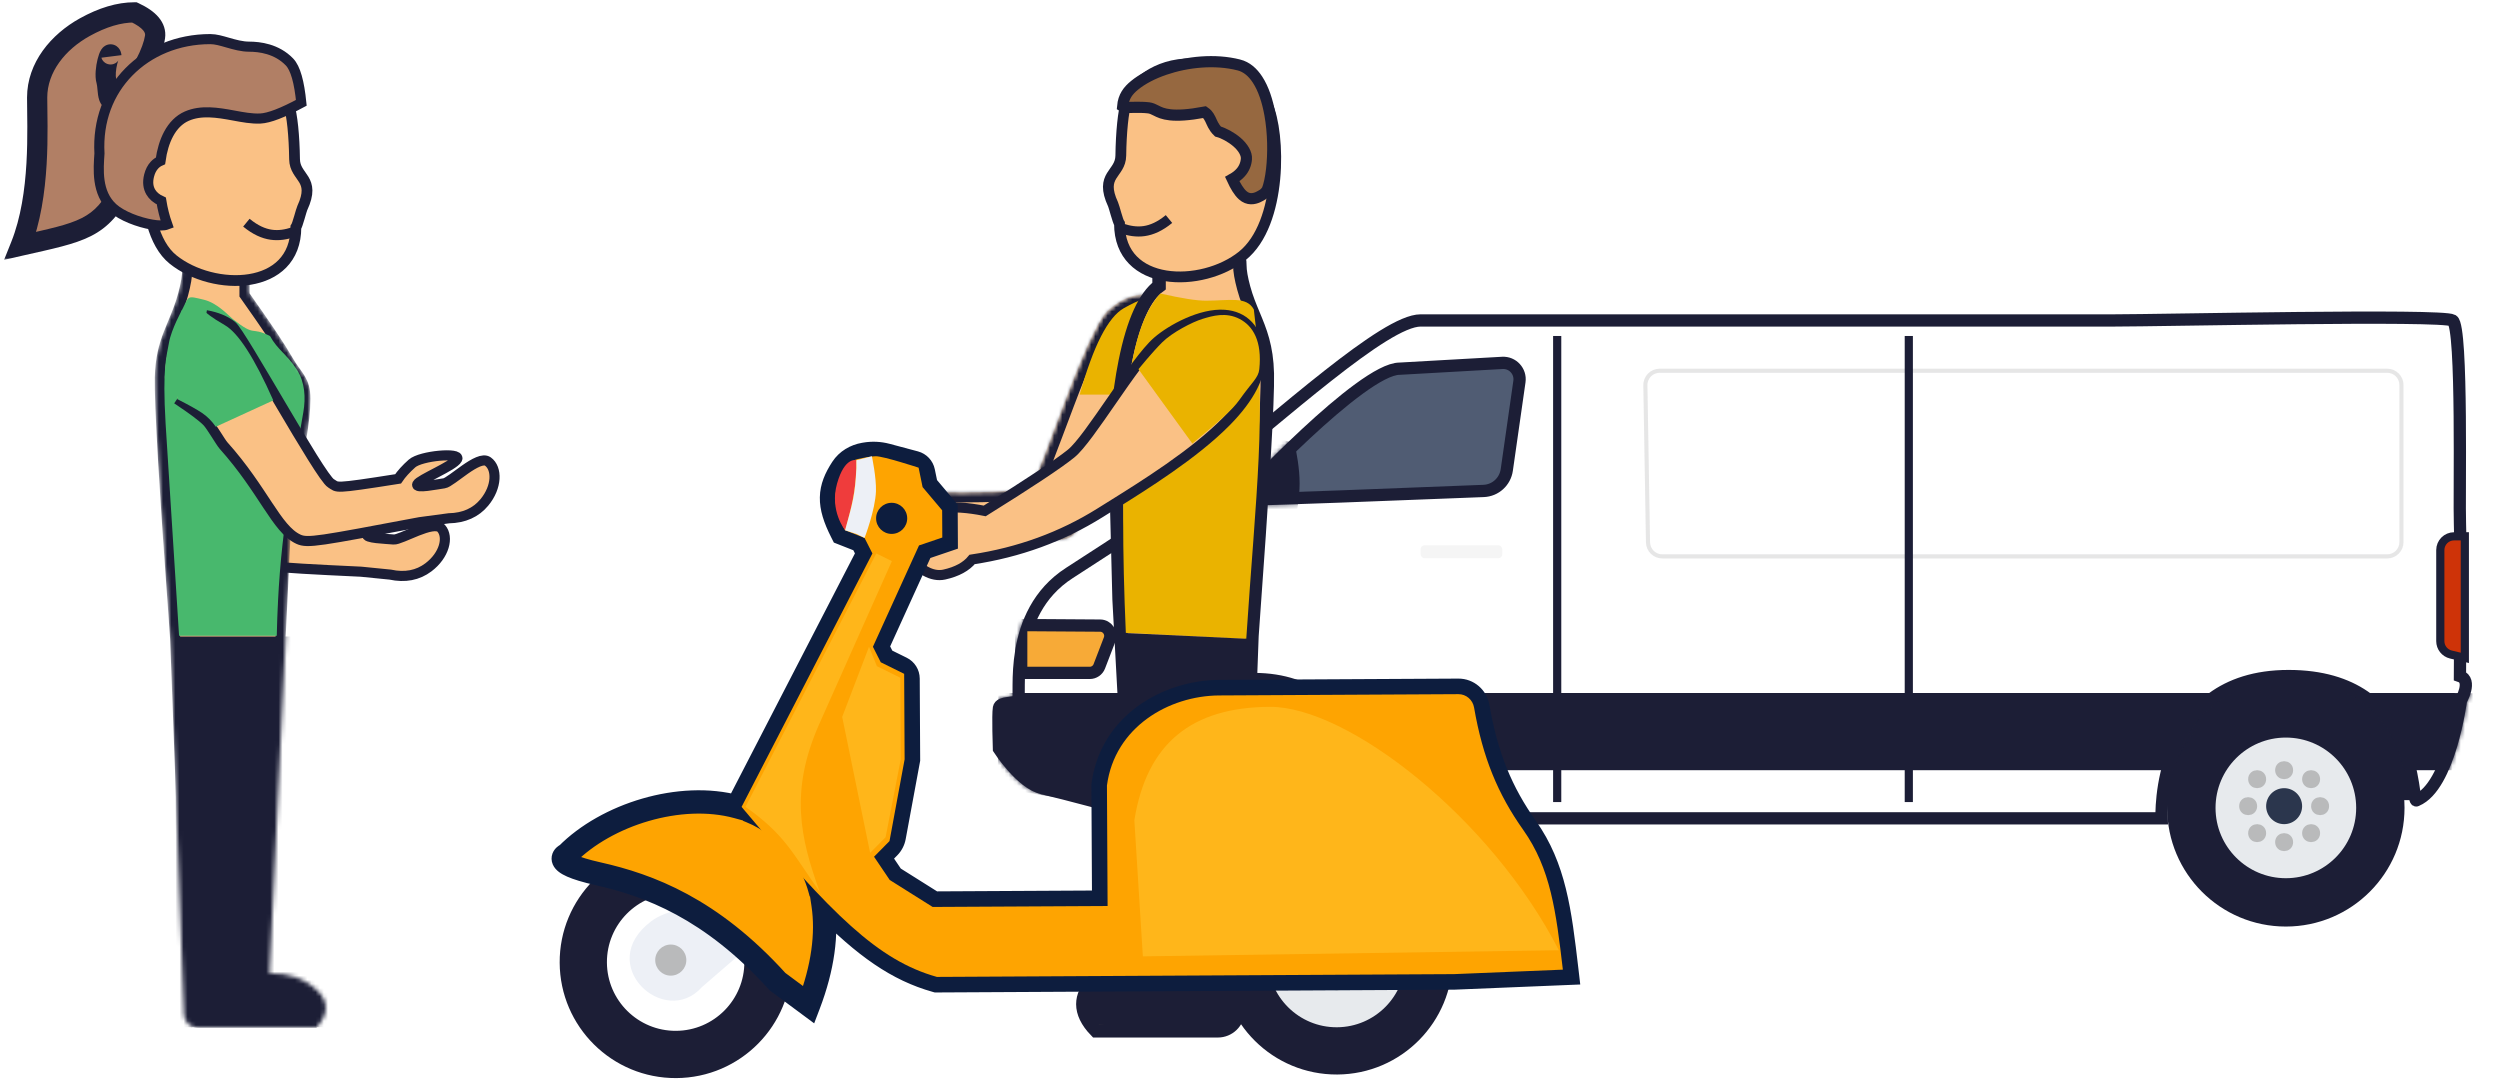 <svg width="606" height="262" viewBox="0 0 606 262" fill="none" xmlns="http://www.w3.org/2000/svg">
<path fill-rule="evenodd" clip-rule="evenodd" d="M272.414 153.987L592.782 155.333L586.116 193.945L272.414 195.43V153.987Z" fill="#1C1E36"/>
<g filter="url(#filter0_d_7851_53439)">
<circle cx="303.358" cy="195.832" r="28.764" fill="#1C1E36"/>
<circle cx="303.358" cy="195.832" r="17.045" fill="#E7EAED"/>
<circle cx="302.938" cy="195.412" r="4.361" fill="#0F1C35" fill-opacity="0.868"/>
<g opacity="0.58">
<circle cx="302.938" cy="186.691" r="1.09" fill="#D8D8D8" stroke="#979797" stroke-width="2.18"/>
<circle cx="311.66" cy="195.412" r="1.09" fill="#D8D8D8" stroke="#979797" stroke-width="2.18"/>
<circle cx="309.479" cy="201.953" r="1.09" fill="#D8D8D8" stroke="#979797" stroke-width="2.18"/>
<circle cx="302.938" cy="204.133" r="1.09" fill="#D8D8D8" stroke="#979797" stroke-width="2.18"/>
<circle cx="296.397" cy="201.953" r="1.09" fill="#D8D8D8" stroke="#979797" stroke-width="2.18"/>
<circle cx="296.397" cy="188.871" r="1.09" fill="#D8D8D8" stroke="#979797" stroke-width="2.18"/>
<circle cx="294.217" cy="195.412" r="1.09" fill="#D8D8D8" stroke="#979797" stroke-width="2.18"/>
<circle cx="309.479" cy="188.871" r="1.09" fill="#D8D8D8" stroke="#979797" stroke-width="2.18"/>
</g>
<path fill-rule="evenodd" clip-rule="evenodd" d="M246.753 169.802C247.665 168.908 243.875 148.75 259.235 138.881C274.595 129.012 278.401 126.42 290.055 117.12C311.305 100.161 335.741 77.676 344.364 77.676C344.364 77.676 379.716 77.676 391.981 77.676C404.246 77.676 404.667 77.676 435.818 77.676C447.686 77.676 500.885 77.676 512.458 77.676C524.03 77.676 592.011 76.155 594.503 77.676C596.994 79.198 596.054 121.553 596.292 126.868C596.529 132.183 596.292 163.877 596.292 163.877C599.369 164.926 596.529 169.802 596.529 169.802C596.529 169.802 593.8 190.628 585.789 193.973C584.39 195.514 587.133 163.877 554.75 163.877C522.367 163.877 523.97 198.37 523.97 198.37H334.508C334.508 198.37 332.741 164.595 303.977 164.595C275.213 164.595 272.779 196.287 272.779 196.287C272.779 196.287 257.754 192.222 252.645 191.051C247.535 189.881 242.144 181.537 242.144 181.537C242.144 181.537 241.856 173.205 242.144 171.61C242.433 170.014 245.841 170.695 246.753 169.802Z" fill="white" stroke="#1C1E36" stroke-width="2.973"/>
<mask id="mask0_7851_53439" style="mask-type:luminance" maskUnits="userSpaceOnUse" x="240" y="75" width="360" height="125">
<path fill-rule="evenodd" clip-rule="evenodd" d="M246.753 169.802C247.665 168.908 243.875 148.75 259.235 138.881C274.595 129.012 278.401 126.42 290.055 117.12C311.305 100.161 335.741 77.676 344.364 77.676C344.364 77.676 379.716 77.676 391.981 77.676C404.246 77.676 404.667 77.676 435.818 77.676C447.686 77.676 500.885 77.676 512.458 77.676C524.03 77.676 592.011 76.155 594.503 77.676C596.994 79.198 596.054 121.553 596.292 126.868C596.529 132.183 596.292 163.877 596.292 163.877C599.369 164.926 596.529 169.802 596.529 169.802C596.529 169.802 593.8 190.628 585.789 193.973C584.39 195.514 587.133 163.877 554.75 163.877C522.367 163.877 523.97 198.37 523.97 198.37H334.508C334.508 198.37 332.741 164.595 303.977 164.595C275.213 164.595 272.779 196.287 272.779 196.287C272.779 196.287 257.754 192.222 252.645 191.051C247.535 189.881 242.144 181.537 242.144 181.537C242.144 181.537 241.856 173.205 242.144 171.61C242.433 170.014 245.841 170.695 246.753 169.802Z" fill="white" stroke="white" stroke-width="2.973"/>
</mask>
<g mask="url(#mask0_7851_53439)">
<path fill-rule="evenodd" clip-rule="evenodd" d="M242 167.986L544.951 167.986L594.503 167.986C615.199 167.881 633.049 173.218 660.506 171.429L657.513 186.691H336.523L272.414 195.832L241.692 191.051L241.89 185.303L242 167.986Z" fill="#1C1E36"/>
<path d="M247.542 163.109V151.514L266.677 151.647C268.408 151.659 269.593 153.397 268.972 155.013L266.471 161.52C266.104 162.477 265.184 163.109 264.159 163.109H247.542Z" fill="#F7AA37" stroke="#1C1E36" stroke-width="2.973"/>
</g>
<g opacity="0.464">
<path d="M398.839 93.393C398.807 91.455 400.369 89.866 402.307 89.866H578.646C580.562 89.866 582.115 91.419 582.115 93.335V131.404C582.115 133.319 580.562 134.872 578.646 134.872H402.944C401.051 134.872 399.507 133.354 399.476 131.462L398.839 93.393Z" stroke="#E9E9EA" stroke-width="0.991"/>
<path d="M398.839 93.393C398.807 91.455 400.369 89.866 402.307 89.866H578.646C580.562 89.866 582.115 91.419 582.115 93.335V131.404C582.115 133.319 580.562 134.872 578.646 134.872H402.944C401.051 134.872 399.507 133.354 399.476 131.462L398.839 93.393Z" stroke="#5C5C5C" stroke-opacity="0.228" stroke-width="0.991"/>
</g>
<rect x="376.473" y="81.442" width="1.982" height="112.979" fill="#1C1E36"/>
<path fill-rule="evenodd" clip-rule="evenodd" d="M461.703 81.442H463.685V194.421H461.703V81.442Z" fill="#1C1E36"/>
<path fill-rule="evenodd" clip-rule="evenodd" d="M299.388 109.638C299.689 106.842 300.51 107.18 300.921 107.272C302.169 107.55 304.51 108.411 305.629 108.834C306.022 108.983 306.307 109.322 306.38 109.735C306.615 111.059 307.101 114.168 307.101 117.177C307.101 120.077 306.649 122.975 306.407 124.322C306.321 124.799 305.954 125.168 305.484 125.284C304.334 125.567 302.176 126.143 300.921 126.763C300.585 126.93 299.663 128.006 299.388 124.213C299.113 120.419 299.088 112.434 299.388 109.638Z" fill="#1C1E36"/>
<rect x="344.364" y="132.184" width="19.785" height="3.124" rx="0.928" fill="black" fill-opacity="0.04"/>
<circle cx="554.092" cy="195.832" r="28.764" fill="#1C1E36"/>
<circle cx="554.092" cy="195.832" r="17.045" fill="#E7EAED"/>
<circle cx="553.672" cy="195.412" r="4.361" fill="#0F1C35" fill-opacity="0.868"/>
<g opacity="0.58">
<circle cx="553.672" cy="186.691" r="1.09" fill="#D8D8D8" stroke="#979797" stroke-width="2.18"/>
<circle cx="562.393" cy="195.412" r="1.09" fill="#D8D8D8" stroke="#979797" stroke-width="2.18"/>
<circle cx="560.213" cy="201.953" r="1.09" fill="#D8D8D8" stroke="#979797" stroke-width="2.18"/>
<circle cx="553.672" cy="204.133" r="1.09" fill="#D8D8D8" stroke="#979797" stroke-width="2.18"/>
<circle cx="547.131" cy="201.953" r="1.09" fill="#D8D8D8" stroke="#979797" stroke-width="2.18"/>
<circle cx="547.131" cy="188.871" r="1.09" fill="#D8D8D8" stroke="#979797" stroke-width="2.18"/>
<circle cx="544.951" cy="195.412" r="1.09" fill="#D8D8D8" stroke="#979797" stroke-width="2.18"/>
<circle cx="560.213" cy="188.871" r="1.09" fill="#D8D8D8" stroke="#979797" stroke-width="2.18"/>
</g>
<path fill-rule="evenodd" clip-rule="evenodd" d="M300.758 121.084C300.758 120.782 330.14 89.371 339.263 89.371L364.162 87.964C366.661 87.822 368.664 90.004 368.31 92.483L365.246 113.909C364.84 116.748 362.496 118.892 359.63 119.006C344.678 119.603 300.758 121.334 300.758 121.084Z" fill="#505C73" stroke="#1C1E36" stroke-width="2.973"/>
<mask id="mask1_7851_53439" style="mask-type:luminance" maskUnits="userSpaceOnUse" x="299" y="86" width="71" height="37">
<path fill-rule="evenodd" clip-rule="evenodd" d="M300.758 121.084C300.758 120.782 330.14 89.371 339.263 89.371L364.162 87.964C366.661 87.822 368.664 90.004 368.31 92.483L365.246 113.909C364.84 116.748 362.496 118.892 359.63 119.006C344.678 119.603 300.758 121.334 300.758 121.084Z" fill="white" stroke="white" stroke-width="2.973"/>
</mask>
<g mask="url(#mask1_7851_53439)">
<path fill-rule="evenodd" clip-rule="evenodd" d="M303.46 108.141C303.911 104.786 305.143 105.192 305.76 105.302C307.745 105.656 311.573 106.796 313.105 107.263C313.516 107.388 313.828 107.718 313.922 108.137C314.261 109.65 315.029 113.482 315.029 117.188C315.029 120.797 314.301 124.402 313.949 125.933C313.842 126.402 313.463 126.751 312.99 126.841C311.411 127.144 307.793 127.887 305.76 128.692C305.255 128.891 303.873 130.183 303.46 125.631C303.048 121.079 303.009 111.497 303.46 108.141Z" fill="#1C1E36"/>
</g>
<path d="M597.476 130.003V159.469L594.089 158.656C592.588 158.295 591.53 156.953 591.53 155.409V133.342C591.53 131.498 593.024 130.003 594.868 130.003H597.476Z" fill="#CE3308" stroke="#1C1E36" stroke-width="1.982"/>
</g>
<path fill-rule="evenodd" clip-rule="evenodd" d="M41.511 95.896C44.643 99.242 46.607 101.599 47.401 102.972C48.096 104.173 49.404 108.532 49.88 109.406C56.851 122.222 57.716 132.114 62.335 135.721C64.278 137.238 62.63 137.418 87.522 138.579L94.578 139.284C98.182 140.057 101.273 139.468 103.856 137.515C107.731 134.585 108.815 130.209 106.958 128.074C105.104 125.938 97.133 130.944 95.427 130.774C93.721 130.603 88.234 130.476 89.03 129.492C89.824 128.509 98.684 127.181 99.872 125.77C101.063 124.363 91.487 122.934 88.947 124.304C87.254 125.218 85.873 126.167 84.806 127.152C68.463 125.909 74.617 125.75 73.141 124.355C70.928 122.261 60.397 83.997 58.532 81.64C57.285 80.07 55.455 78.759 53.043 77.711" fill="#FAC185"/>
<path d="M41.511 95.896C44.643 99.242 46.607 101.599 47.401 102.972C48.096 104.173 49.404 108.532 49.88 109.406C56.851 122.222 57.716 132.114 62.335 135.721C64.278 137.238 62.63 137.418 87.522 138.579L94.578 139.284C98.182 140.057 101.273 139.468 103.856 137.515C107.731 134.585 108.815 130.209 106.958 128.074C105.104 125.938 97.133 130.944 95.427 130.774C93.721 130.603 88.234 130.476 89.03 129.492C89.824 128.509 98.684 127.181 99.872 125.77C101.063 124.363 91.487 122.934 88.947 124.304C87.254 125.218 85.873 126.167 84.806 127.152C68.463 125.909 74.617 125.75 73.141 124.355C70.928 122.261 60.397 83.997 58.532 81.64C57.285 80.07 55.455 78.759 53.043 77.711" stroke="#1C1E36" stroke-width="2.45"/>
<path fill-rule="evenodd" clip-rule="evenodd" d="M53.073 76.973C53.282 77.183 54.136 78.512 56.898 81.089C59.661 83.665 62.077 90.489 64.148 101.563L49.122 104.577C48.489 102.989 47.66 101.643 46.636 100.538C45.611 99.434 43.924 97.887 41.576 95.903L47.502 75.242L53.073 76.973Z" fill="#48B86D"/>
<mask id="mask2_7851_53439" style="mask-type:alpha" maskUnits="userSpaceOnUse" x="37" y="59" width="42" height="191">
<path d="M43.186 62.167C44.515 63.222 44.515 66.204 43.186 71.111C41.194 78.472 37.746 81.879 37.523 91.468C37.376 97.862 38.613 119.006 41.241 154.905L44.615 245.97C44.646 246.814 45.004 247.614 45.612 248.201C46.221 248.787 47.034 249.115 47.879 249.115H76.715C79.717 245.747 79.717 242.684 76.715 239.926C73.714 237.168 69.915 235.838 65.32 235.938L70.791 122.306C73.766 110.581 75.254 102.049 75.254 96.707C75.254 91.468 73.052 90.534 70.791 86.522C69.164 83.635 65.732 78.497 60.493 71.111V60.003L43.186 59.562V62.167Z" fill="white"/>
</mask>
<g mask="url(#mask2_7851_53439)">
<path d="M42.464 154.838L42.465 154.86L45.839 245.924C45.858 246.452 46.082 246.952 46.462 247.319L45.612 248.201L46.462 247.319C46.843 247.685 47.351 247.89 47.879 247.89H76.152C77.287 246.503 77.742 245.309 77.742 244.292C77.742 243.206 77.222 242.055 75.887 240.828C73.148 238.311 69.67 237.069 65.347 237.162L64.034 237.191L64.097 235.879L69.567 122.248L69.573 122.125L69.604 122.005C72.577 110.286 74.029 101.883 74.029 96.707C74.029 94.303 73.535 92.978 72.82 91.784C72.497 91.245 72.129 90.733 71.697 90.131C71.615 90.018 71.532 89.902 71.446 89.781C70.913 89.036 70.322 88.184 69.724 87.123L69.724 87.123C68.133 84.299 64.736 79.211 59.494 71.819L59.268 71.501V71.111V61.197L44.411 60.818V61.66C45.163 62.561 45.408 63.846 45.408 65.194C45.408 66.843 45.044 68.935 44.368 71.431C43.652 74.078 42.73 76.285 41.868 78.349C41.507 79.215 41.156 80.055 40.835 80.893C39.734 83.762 38.855 86.871 38.747 91.496L42.464 154.838ZM42.464 154.838L42.462 154.816M42.464 154.838L42.462 154.816M42.462 154.816C39.832 118.883 38.602 97.816 38.747 91.497L42.462 154.816Z" fill="#FAC185" stroke="#1C1E36" stroke-width="2.45"/>
<path fill-rule="evenodd" clip-rule="evenodd" d="M44.225 74.921C45.858 71.655 45.231 71.655 49.385 72.643C52.715 73.435 55.41 76.529 56.473 77.37C62.136 81.848 60.555 79.003 65.454 81.453C67.288 84.821 69.579 85.892 71.985 89.642C73.915 92.651 74.132 96.389 73.529 99.913C70.136 119.767 67.607 131.293 67.088 154.123H43.408L40.142 102.682C39.326 88.802 40.414 86.352 40.959 83.086C41.504 79.82 44.225 74.921 44.225 74.921Z" fill="#48B86D"/>
<path fill-rule="evenodd" clip-rule="evenodd" d="M42.592 154.292H86.684V249.008H42.592V154.292Z" fill="#1C1E36"/>
</g>
<path fill-rule="evenodd" clip-rule="evenodd" d="M41.974 62.926C51.76 70.754 71.724 70.552 71.724 55.095C72.154 54.491 73.003 51.013 73.276 50.43C76.662 43.145 71.463 43.202 71.401 38.59C71.327 33.023 70.818 27.732 70.019 25.493C68.509 21.261 62.826 19.77 54.363 19.77C45.901 19.77 35.93 23.501 35.93 26.251C35.93 28.999 32.188 55.095 41.974 62.926Z" fill="#FAC185" stroke="#1C1E36" stroke-width="2.613"/>
<path d="M59.72 53.977C64.096 57.569 67.625 57.411 71.1 56.276" stroke="#1C1E36" stroke-width="2.45"/>
<path fill-rule="evenodd" clip-rule="evenodd" d="M26.625 18.984C28.557 21.548 30.304 22.984 31.915 23.55C33.588 24.138 35.035 23.673 36.249 22.758C37.059 22.148 37.953 21.236 38.486 20.047C38.911 19.107 39.045 18.061 38.87 17.044C38.53 14.995 37.032 12.617 33.735 9.908C32.532 8.922 31.521 8.41 30.641 8.357C29.837 8.308 29.223 8.716 28.733 9.31C27.804 10.434 27.26 12.173 26.937 13.873C26.504 16.149 26.307 18.56 26.627 18.984H26.625Z" fill="#B17F65" stroke="#1C1E36" stroke-width="2.613"/>
<mask id="mask3_7851_53439" style="mask-type:alpha" maskUnits="userSpaceOnUse" x="5" y="3" width="33" height="57">
<path d="M27.021 13.675C26.742 11.47 25.086 17.238 25.78 19.567C26.471 21.898 25.401 26.697 29.732 22.8C34.065 18.902 37.097 12.333 37.584 8.948C37.909 6.689 36.238 4.707 32.574 3C28.872 3 24.864 4.197 20.548 6.589C14.075 10.179 9.007 16.339 9.007 23.651C9.007 30.964 9.94 47.229 5.002 59.562C19.699 56.221 24.506 55.67 29.732 45.167" fill="white"/>
</mask>
<g mask="url(#mask3_7851_53439)">
<path d="M-6.807 -2.069H-7.623V-1.253V63.252V64.068H-6.807H39.735H40.551V63.252V-1.253V-2.069H39.735H-6.807Z" fill="#B17F65" stroke="#1C1E36" stroke-width="1.633"/>
</g>
<path fill-rule="evenodd" clip-rule="evenodd" d="M42.906 96.755C46.725 99.288 49.179 101.13 50.268 102.283C51.222 103.292 53.498 107.231 54.163 107.973C63.899 118.838 67.02 128.264 72.346 130.71C74.586 131.738 77.28 131.176 101.77 126.572L108.798 125.631C112.483 125.554 115.356 124.268 117.419 121.773C120.515 118.029 120.561 113.521 118.262 111.871C115.965 110.22 109.363 116.927 107.664 117.155C105.964 117.382 100.595 118.522 101.143 117.381C101.689 116.242 110.005 112.909 110.836 111.262C111.67 109.618 102.023 110.434 99.867 112.352C98.43 113.632 97.305 114.873 96.494 116.077C80.304 118.634 82 118.177 80.243 117.16C77.606 115.633 58.542 80.824 56.184 78.96C54.609 77.719 52.526 76.866 49.939 76.402" fill="#FAC185"/>
<path d="M42.906 96.755C46.725 99.288 49.179 101.13 50.268 102.283C51.222 103.292 53.498 107.231 54.163 107.973C63.899 118.838 67.02 128.264 72.346 130.71C74.586 131.738 77.28 131.176 101.77 126.572L108.798 125.631C112.483 125.554 115.356 124.268 117.419 121.773C120.515 118.029 120.561 113.521 118.262 111.871C115.965 110.22 109.363 116.927 107.664 117.155C105.964 117.382 100.595 118.522 101.143 117.381C101.689 116.242 110.005 112.909 110.836 111.262C111.67 109.618 102.023 110.434 99.867 112.352C98.43 113.632 97.305 114.873 96.494 116.077C80.304 118.634 82 118.177 80.243 117.16C77.606 115.633 58.542 80.824 56.184 78.96C54.609 77.719 52.526 76.866 49.939 76.402" stroke="#1C1E36" stroke-width="2.45"/>
<path fill-rule="evenodd" clip-rule="evenodd" d="M49.799 75.676C50.05 75.832 51.187 76.929 54.469 78.8C57.751 80.67 61.674 86.754 66.242 97.053L52.313 103.448C51.332 102.048 50.215 100.929 48.965 100.09C47.712 99.252 45.714 98.136 42.973 96.746L43.979 75.275L49.799 75.676Z" fill="#48B86D"/>
<mask id="path-52-outside-1_7851_53439" maskUnits="userSpaceOnUse" x="0" y="0" width="41" height="63" fill="black">
<rect fill="white" width="41" height="63"/>
<path d="M27.02 13.675C26.741 11.47 25.085 17.238 25.779 19.567C26.47 21.898 25.4 26.697 29.731 22.8C34.063 18.902 37.096 12.333 37.582 8.948C37.907 6.689 36.237 4.707 32.572 3C28.87 3 24.863 4.197 20.547 6.589C14.073 10.179 9.006 16.339 9.006 23.651C9.006 30.964 9.938 47.229 5 59.562C19.697 56.221 24.505 55.67 29.731 45.167"/>
</mask>
<path d="M25.779 19.567L28.127 18.871L28.126 18.867L25.779 19.567ZM29.731 22.8L31.369 24.622L31.369 24.622L29.731 22.8ZM37.582 8.948L35.158 8.599L35.158 8.599L37.582 8.948ZM32.572 3L33.606 0.779L33.115 0.55H32.572V3ZM20.547 6.589L19.359 4.447L19.359 4.447L20.547 6.589ZM5 59.562L2.726 58.651L0.99 62.985L5.543 61.95L5 59.562ZM29.45 13.367C29.422 13.144 29.371 12.85 29.265 12.546C29.188 12.326 28.939 11.66 28.249 11.183C27.847 10.906 27.337 10.725 26.77 10.733C26.231 10.74 25.803 10.915 25.517 11.08C25.003 11.377 24.709 11.781 24.592 11.95C24.321 12.345 24.138 12.793 24.019 13.121C23.885 13.491 23.763 13.905 23.657 14.331C23.446 15.179 23.271 16.186 23.198 17.172C23.129 18.102 23.13 19.255 23.431 20.267L28.126 18.867C28.081 18.715 28.029 18.273 28.083 17.536C28.134 16.854 28.26 16.121 28.412 15.512C28.487 15.209 28.561 14.965 28.624 14.792C28.702 14.577 28.716 14.599 28.629 14.726C28.604 14.762 28.398 15.073 27.968 15.322C27.723 15.463 27.335 15.625 26.835 15.632C26.306 15.639 25.833 15.469 25.467 15.216C24.847 14.789 24.662 14.223 24.639 14.159C24.588 14.011 24.583 13.931 24.59 13.983L29.45 13.367ZM23.43 20.263C23.518 20.56 23.567 21.018 23.639 21.823C23.694 22.437 23.775 23.486 24.084 24.346C24.248 24.804 24.563 25.471 25.206 25.999C25.936 26.596 26.822 26.8 27.672 26.699C28.425 26.61 29.09 26.293 29.627 25.964C30.185 25.622 30.764 25.166 31.369 24.622L28.092 20.98C27.615 21.409 27.28 21.656 27.065 21.788C26.828 21.933 26.861 21.862 27.095 21.834C27.231 21.818 27.435 21.817 27.674 21.882C27.92 21.949 28.137 22.066 28.312 22.21C28.633 22.473 28.711 22.736 28.695 22.692C28.686 22.666 28.653 22.551 28.615 22.291C28.579 22.04 28.551 21.75 28.518 21.384C28.488 21.041 28.451 20.623 28.398 20.217C28.345 19.813 28.266 19.339 28.127 18.871L23.43 20.263ZM31.369 24.622C33.808 22.427 35.81 19.555 37.26 16.834C38.697 14.138 39.709 11.369 40.007 9.296L35.158 8.599C34.969 9.911 34.221 12.12 32.937 14.53C31.666 16.914 29.986 19.276 28.092 20.98L31.369 24.622ZM40.007 9.296C40.283 7.377 39.664 5.633 38.447 4.189C37.289 2.815 35.599 1.708 33.606 0.779L31.538 5.221C33.209 5.999 34.187 6.736 34.7 7.345C35.153 7.883 35.207 8.259 35.158 8.599L40.007 9.296ZM32.572 0.55C28.339 0.55 23.921 1.918 19.359 4.447L21.734 8.732C25.804 6.476 29.402 5.45 32.572 5.45V0.55ZM19.359 4.447C12.422 8.293 6.556 15.138 6.556 23.651H11.455C11.455 17.539 15.724 12.064 21.734 8.732L19.359 4.447ZM6.556 23.651C6.556 31.238 7.442 46.875 2.726 58.651L7.274 60.472C12.435 47.583 11.455 30.69 11.455 23.651H6.556ZM5.543 61.95C12.704 60.323 17.986 59.278 22.023 57.236C26.333 55.055 29.162 51.81 31.924 46.258L27.538 44.075C25.074 49.027 22.886 51.309 19.811 52.864C16.463 54.558 11.994 55.46 4.457 57.173L5.543 61.95Z" fill="#1C1E36" mask="url(#path-52-outside-1_7851_53439)"/>
<path fill-rule="evenodd" clip-rule="evenodd" d="M50.988 9.479C43.014 9.479 36.073 12.505 31.238 17.424C26.381 22.364 23.661 29.208 24.108 37.217C23.865 40.889 23.318 46.749 27.371 50.418C29.527 52.371 33.594 53.893 36.844 54.444C38.319 54.693 39.624 54.77 40.545 54.414C39.908 52.618 39.423 50.686 39.103 48.715C37.896 48.168 37.063 47.433 36.552 46.566C35.918 45.489 35.739 44.17 36.136 42.581C36.402 41.513 36.843 40.674 37.424 40.042C37.842 39.586 38.335 39.23 38.905 38.98C39.24 36.536 39.892 34.303 40.865 32.489C41.943 30.479 43.417 28.97 45.266 28.158C48.747 26.631 52.69 27.273 56.632 28.001C58.825 28.408 61.01 28.824 63.084 28.731C65.246 28.635 68.558 27.332 73.039 24.925C72.533 19.897 71.643 16.547 70.161 15.012C67.075 11.815 62.894 11.313 60.386 11.313C58.675 11.313 56.9 10.823 55.157 10.32C53.718 9.907 52.307 9.479 50.988 9.479Z" fill="#B17F65" stroke="#1C1E36" stroke-width="2.45"/>
<mask id="mask4_7851_53439" style="mask-type:alpha" maskUnits="userSpaceOnUse" x="199" y="71" width="85" height="61">
<path d="M283.992 92.735C280.543 95.753 278.354 97.903 277.429 99.19C276.617 100.317 274.883 104.524 274.322 105.347C266.113 117.407 264.27 127.164 259.315 130.295C257.231 131.611 243.749 131.611 218.865 130.295H211.774C208.111 130.706 205.093 129.813 202.717 127.613C199.152 124.313 198.509 119.851 200.568 117.911C202.626 115.97 210.059 121.742 211.774 121.742C213.489 121.742 218.961 122.161 218.267 121.102C217.575 120.046 208.89 117.844 207.848 116.322C206.803 114.804 216.474 114.333 218.865 115.948C220.458 117.026 221.739 118.107 222.702 119.193C239.088 119.58 248.085 119.152 249.691 117.911C252.102 116.046 263.009 80.185 268.667 75.168C272.438 71.826 276.396 70.689 280.548 71.759" fill="white"/>
</mask>
<g mask="url(#mask4_7851_53439)">
<mask id="path-56-inside-2_7851_53439" fill="white">
<path d="M283.99 92.735C280.541 95.753 278.353 97.903 277.427 99.19C276.615 100.317 274.881 104.524 274.321 105.347C266.112 117.407 264.268 127.164 259.313 130.295C257.229 131.611 243.747 131.611 218.863 130.295H211.772C208.109 130.706 205.092 129.813 202.715 127.613C199.151 124.313 198.507 119.851 200.566 117.911C202.624 115.97 210.058 121.742 211.772 121.742C213.487 121.742 218.959 122.161 218.265 121.102C217.573 120.046 208.888 117.844 207.846 116.322C206.801 114.804 216.472 114.333 218.863 115.948C220.457 117.026 221.737 118.107 222.701 119.193C239.086 119.58 248.083 119.152 249.69 117.911C252.1 116.046 263.007 80.185 268.666 75.168C272.436 71.826 276.395 70.689 280.546 71.759"/>
</mask>
<path d="M283.99 92.735C280.541 95.753 278.353 97.903 277.427 99.19C276.615 100.317 274.881 104.524 274.321 105.347C266.112 117.407 264.268 127.164 259.313 130.295C257.229 131.611 243.747 131.611 218.863 130.295H211.772C208.109 130.706 205.092 129.813 202.715 127.613C199.151 124.313 198.507 119.851 200.566 117.911C202.624 115.97 210.058 121.742 211.772 121.742C213.487 121.742 218.959 122.161 218.265 121.102C217.573 120.046 208.888 117.844 207.846 116.322C206.801 114.804 216.472 114.333 218.863 115.948C220.457 117.026 221.737 118.107 222.701 119.193C239.086 119.58 248.083 119.152 249.69 117.911C252.1 116.046 263.007 80.185 268.666 75.168C272.436 71.826 276.395 70.689 280.546 71.759" fill="#FAC185"/>
<path d="M277.427 99.19L279.415 100.621L279.415 100.622L277.427 99.19ZM274.321 105.347L276.346 106.725L276.346 106.725L274.321 105.347ZM259.313 130.295L260.622 132.366L260.621 132.366L259.313 130.295ZM218.863 130.295V127.845H218.928L218.992 127.849L218.863 130.295ZM211.772 130.295L211.499 127.86L211.635 127.845H211.772V130.295ZM202.715 127.613L201.051 129.411L201.051 129.411L202.715 127.613ZM200.566 117.911L202.248 119.693L202.246 119.694L200.566 117.911ZM218.265 121.102L216.217 122.446L216.216 122.445L218.265 121.102ZM207.846 116.322L209.864 114.934L209.868 114.939L207.846 116.322ZM218.863 115.948L220.234 113.919L220.235 113.919L218.863 115.948ZM222.701 119.193L222.643 121.642L221.576 121.617L220.868 120.819L222.701 119.193ZM249.69 117.911L251.189 119.849L251.187 119.85L249.69 117.911ZM268.666 75.168L267.041 73.335L267.041 73.335L268.666 75.168ZM285.603 94.578C282.122 97.624 280.151 99.598 279.415 100.621L275.439 97.76C276.555 96.209 278.96 93.882 282.377 90.891L285.603 94.578ZM279.415 100.622C279.337 100.729 279.153 101.045 278.865 101.615C278.598 102.145 278.301 102.772 277.999 103.419C277.704 104.051 277.398 104.714 277.135 105.259C276.902 105.743 276.609 106.338 276.346 106.725L272.296 103.969C272.282 103.988 272.317 103.937 272.412 103.756C272.496 103.595 272.599 103.387 272.721 103.134C272.967 102.623 273.25 102.009 273.56 101.346C273.863 100.697 274.187 100.01 274.491 99.408C274.774 98.848 275.111 98.215 275.439 97.759L279.415 100.622ZM276.346 106.725C272.361 112.58 269.925 117.863 267.8 122.239C266.751 124.399 265.741 126.416 264.651 128.102C263.559 129.791 262.283 131.316 260.622 132.366L258.005 128.224C258.82 127.708 259.633 126.839 260.537 125.442C261.443 124.04 262.335 122.278 263.393 120.099C265.481 115.799 268.072 110.174 272.296 103.968L276.346 106.725ZM260.621 132.366C259.96 132.783 259.147 132.995 258.478 133.129C257.736 133.277 256.84 133.39 255.82 133.476C253.773 133.649 251.036 133.731 247.638 133.731C240.832 133.731 231.189 133.4 218.734 132.741L218.992 127.849C231.421 128.506 240.962 128.832 247.638 128.832C250.982 128.832 253.561 128.75 255.407 128.594C256.332 128.516 257.026 128.423 257.517 128.325C258.081 128.212 258.145 128.135 258.005 128.224L260.621 132.366ZM218.863 132.744H211.772V127.845H218.863V132.744ZM212.046 132.729C207.785 133.208 204.026 132.164 201.051 129.411L204.38 125.816C206.157 127.462 208.434 128.205 211.499 127.86L212.046 132.729ZM201.051 129.411C198.931 127.448 197.588 125.059 197.129 122.726C196.679 120.446 197.041 117.867 198.887 116.128L202.246 119.694C202.033 119.895 201.687 120.518 201.935 121.778C202.173 122.987 202.935 124.478 204.38 125.816L201.051 129.411ZM198.885 116.13C200.423 114.679 202.489 115.036 203.571 115.323C204.857 115.663 206.231 116.309 207.42 116.921C208.512 117.484 209.951 118.294 210.729 118.703C211.196 118.95 211.556 119.125 211.821 119.236C212.176 119.383 212.086 119.293 211.772 119.293V124.192C211.03 124.192 210.332 123.922 209.944 123.761C209.467 123.563 208.949 123.303 208.446 123.038C207.283 122.426 206.414 121.914 205.176 121.276C204.035 120.689 203.058 120.255 202.317 120.059C201.373 119.809 201.739 120.173 202.248 119.693L198.885 116.13ZM211.772 119.293C212.251 119.293 212.986 119.322 213.682 119.343C214.421 119.365 215.193 119.383 215.877 119.37C216.619 119.356 217.046 119.308 217.195 119.271C217.358 119.231 216.921 119.289 216.492 119.734C216.207 120.029 215.907 120.522 215.878 121.178C215.852 121.792 216.078 122.234 216.217 122.446L220.314 119.759C220.539 120.103 220.804 120.666 220.773 121.389C220.74 122.155 220.391 122.748 220.02 123.133C219.418 123.758 218.653 123.957 218.374 124.026C217.638 124.209 216.72 124.254 215.968 124.268C215.156 124.283 214.281 124.262 213.533 124.24C212.743 124.216 212.151 124.192 211.772 124.192V119.293ZM216.216 122.445C216.324 122.609 216.427 122.716 216.484 122.769C216.543 122.826 216.586 122.859 216.599 122.868C216.621 122.884 216.599 122.866 216.502 122.814C216.31 122.71 216.002 122.57 215.566 122.392C214.693 122.035 213.576 121.637 212.346 121.188C211.159 120.754 209.875 120.275 208.812 119.797C208.281 119.558 207.748 119.294 207.283 119.009C206.883 118.763 206.26 118.341 205.825 117.706L209.868 114.939C209.693 114.684 209.569 114.664 209.847 114.834C210.059 114.964 210.381 115.131 210.821 115.329C211.701 115.724 212.827 116.148 214.028 116.586C215.186 117.009 216.435 117.455 217.417 117.856C217.909 118.056 218.402 118.273 218.821 118.498C219.03 118.611 219.266 118.749 219.492 118.914C219.687 119.057 220.034 119.333 220.314 119.76L216.216 122.445ZM205.829 117.711C205.496 117.228 205.216 116.51 205.354 115.659C205.484 114.853 205.93 114.307 206.266 113.999C206.872 113.443 207.636 113.181 208.105 113.045C209.179 112.731 210.592 112.569 211.966 112.513C213.373 112.455 214.915 112.503 216.302 112.683C217.567 112.847 219.124 113.169 220.234 113.919L217.492 117.978C217.498 117.983 217.365 117.9 216.994 117.796C216.65 117.699 216.203 117.61 215.671 117.541C214.604 117.403 213.345 117.36 212.166 117.408C210.955 117.457 209.996 117.596 209.476 117.748C209.148 117.843 209.31 117.855 209.577 117.609C209.745 117.456 210.087 117.074 210.19 116.442C210.3 115.764 210.066 115.227 209.864 114.934L205.829 117.711ZM220.235 113.919C221.946 115.076 223.397 116.287 224.533 117.568L220.868 120.819C220.077 119.928 218.968 118.976 217.491 117.978L220.235 113.919ZM222.758 116.744C230.932 116.937 237.21 116.926 241.621 116.716C243.832 116.611 245.519 116.459 246.718 116.27C247.319 116.175 247.748 116.079 248.036 115.993C248.368 115.893 248.345 115.855 248.192 115.973L251.187 119.85C250.632 120.278 249.977 120.525 249.446 120.685C248.87 120.858 248.205 120.995 247.48 121.109C246.028 121.338 244.141 121.501 241.854 121.61C237.269 121.828 230.855 121.836 222.643 121.642L222.758 116.744ZM248.191 115.974C247.926 116.179 247.907 116.314 248.122 115.945C248.279 115.675 248.486 115.271 248.741 114.718C249.25 113.618 249.874 112.1 250.595 110.258C252.041 106.566 253.785 101.81 255.67 96.851C257.54 91.933 259.532 86.861 261.421 82.69C262.365 80.606 263.302 78.706 264.203 77.145C265.07 75.641 266.021 74.239 267.041 73.335L270.291 77.001C269.896 77.352 269.268 78.168 268.447 79.593C267.658 80.96 266.795 82.7 265.884 84.712C264.061 88.734 262.115 93.685 260.249 98.592C258.399 103.459 256.611 108.332 255.157 112.045C254.428 113.906 253.761 115.535 253.189 116.772C252.904 117.388 252.624 117.951 252.354 118.413C252.142 118.777 251.754 119.411 251.189 119.849L248.191 115.974ZM267.041 73.335C271.297 69.562 276.07 68.076 281.157 69.386L279.935 74.131C276.72 73.302 273.576 74.089 270.291 77.001L267.041 73.335Z" fill="#1C1E36" mask="url(#path-56-inside-2_7851_53439)"/>
<path fill-rule="evenodd" clip-rule="evenodd" d="M280.743 71.956C279.045 71.618 276.274 72.53 272.433 74.693C268.59 76.857 265.019 83.842 261.718 95.652L273.35 95.652L280.743 71.956Z" fill="#EAB300"/>
</g>
<path fill-rule="evenodd" clip-rule="evenodd" d="M301.532 57.002L298.859 61.96C300.492 61.96 300.536 63.244 300.536 64.31C300.536 65.695 300.859 67.524 301.475 69.8C302.148 72.289 302.997 74.309 303.822 76.284C305.479 80.249 307.044 84.031 307.194 90.547C307.344 96.953 306.108 118.142 303.475 154.111L300.102 245.146C300.057 246.414 299.52 247.614 298.606 248.494C297.724 249.343 296.524 249.864 295.206 249.864H265.659C263.463 247.605 262.485 245.428 262.485 243.408C262.485 241.476 263.35 239.599 265.264 237.84C268.176 235.165 271.764 233.687 276.042 233.45L271.269 145.309L270.663 121.475C270.547 118.589 270.48 116.445 270.462 115.039C270.331 105.009 271.101 95.867 272.761 87.609C274.742 77.762 277.597 71.806 280.959 69.338V57.525L301.532 57.002Z" fill="#FAC185" stroke="#1C1E36" stroke-width="3.266"/>
<path fill-rule="evenodd" clip-rule="evenodd" d="M303.93 75.024C302.15 71.742 298.038 72.888 292.28 72.888C290.051 72.888 286.388 72.31 281.291 71.152C276.56 76.125 273.764 86.183 272.902 101.324C272.038 116.467 272.038 133.828 272.902 153.408L302.093 154.872C304.439 119.298 307.125 100.174 303.93 75.024Z" fill="#EAB300"/>
<path fill-rule="evenodd" clip-rule="evenodd" d="M272.942 153.454L276.657 233.995C270.644 234.681 266.748 236.171 264.968 238.467C263.188 240.763 263.188 244.017 264.968 248.23C285.263 249.997 296.392 249.997 298.354 248.23C301.296 245.578 299.347 223.728 300.384 206.536C301.074 195.072 302.939 177.739 302.91 154.872L272.942 153.454Z" fill="#1C1E36"/>
<path fill-rule="evenodd" clip-rule="evenodd" d="M301.112 62.042C291.325 69.873 271.361 69.668 271.361 54.214C270.932 53.609 270.083 50.131 269.812 49.546C266.423 42.261 271.624 42.319 271.685 37.707C271.758 32.14 272.268 26.85 273.068 24.61C274.578 20.377 280.181 15.455 288.644 15.455C297.106 15.455 303.931 18.496 307.156 25.368C310.381 32.239 310.899 54.214 301.112 62.042Z" fill="#FAC185" stroke="#1C1E36" stroke-width="2.613"/>
<path fill-rule="evenodd" clip-rule="evenodd" d="M300.296 15.742C294.519 14.276 287.804 14.96 282.323 16.838C279.438 17.826 276.892 19.145 275.024 20.676C273.449 21.961 272.345 23.38 272.13 25.772C272.747 26.163 273.828 26.034 275.024 26.02C276.095 26.009 277.266 26.001 278.435 26.14C279.033 26.212 279.588 26.461 280.259 26.809C281.722 27.567 284.048 28.669 291.999 27.178C292.263 27.364 292.472 27.543 292.624 27.706C292.866 27.964 293.131 28.366 293.395 28.903C293.766 29.659 294.146 30.833 295.239 31.886C296.607 32.252 298.427 33.229 299.818 34.418C301.369 35.747 302.235 37.301 302.129 38.539C302.044 39.761 301.553 40.919 300.734 41.828C300.247 42.377 299.591 42.917 298.696 43.416C299.464 45.075 300.291 46.486 301.227 47.325C301.903 47.929 302.599 48.158 303.242 48.169C304.501 48.189 305.54 47.487 306.051 47.176C306.263 47.047 306.577 46.87 307.157 46.074C307.629 44.89 307.996 43.145 308.235 41.08C308.679 37.217 308.644 32.275 307.823 27.722C307.248 24.546 306.298 21.557 304.821 19.297C303.672 17.537 302.202 16.227 300.298 15.742H300.296Z" fill="#966840" stroke="#1C1E36" stroke-width="2.709"/>
<path d="M283.364 53.093C278.989 56.686 275.458 56.529 271.983 55.394" stroke="#1C1E36" stroke-width="2.45"/>
<path fill-rule="evenodd" clip-rule="evenodd" d="M305.31 85.198C306.138 90.687 302.8 96.528 297.292 102.133C289.508 110.055 277.539 117.525 268.889 122.911C268.111 123.395 267.359 123.863 266.642 124.313C257.348 130.13 247.016 133.898 235.644 135.614C234.239 137.332 232.005 138.584 228.867 139.279C227.411 139.6 225.83 139.279 224.376 138.467C222.956 137.67 221.668 136.406 220.797 134.924C219.995 133.558 219.551 132.013 219.634 130.481C219.707 129.083 220.215 127.688 221.313 126.433C222.859 124.667 225.176 123.538 228.32 123.145C231.102 122.795 234.562 123.021 238.699 123.847C249.567 117.074 256.546 112.445 259.629 109.95C261.905 108.11 265.613 102.697 269.448 97.158C273.54 91.244 277.767 85.18 280.567 82.761C284.015 79.782 291.198 75.894 296.847 76.315C299.064 76.481 301.055 77.274 302.59 78.913C303.889 80.302 304.875 82.327 305.308 85.199L305.31 85.198Z" fill="#FAC185" stroke="#1C1E36" stroke-width="2.45"/>
<path fill-rule="evenodd" clip-rule="evenodd" d="M291.478 77.303C293.927 76.553 297.168 75.602 300.459 77.303C303.75 79.003 305.961 82.733 305.257 89.493C305.035 91.62 303.473 92.621 300.459 96.899C298.652 99.463 295.193 102.402 289.028 107.514L275.964 89.493C275.964 89.493 279.23 85.468 281.68 83.018C284.129 80.569 289.028 78.052 291.478 77.303Z" fill="#EAB300"/>
<circle cx="163.777" cy="233.215" r="28.113" transform="rotate(-0.309 163.777 233.215)" fill="#1C1E36"/>
<circle cx="163.776" cy="233.215" r="16.659" transform="rotate(-0.309 163.776 233.215)" fill="white"/>
<circle cx="163.363" cy="232.806" r="4.262" transform="rotate(-0.309 163.363 232.806)" fill="#0F1C35" fill-opacity="0.868"/>
<path d="M157.833 223.329C165.369 217.633 180.434 221.323 180.434 221.323L183.289 227.904L170.133 239.285C161.129 249.418 143.986 233.793 157.833 223.329Z" fill="#EDF0F6"/>
<circle cx="162.596" cy="232.728" r="3.77" transform="rotate(-0.309 162.596 232.728)" fill="#B9BABB"/>
<circle cx="323.996" cy="232.35" r="28.113" transform="rotate(-0.309 323.996 232.35)" fill="#1C1E36"/>
<circle cx="323.995" cy="232.35" r="16.659" transform="rotate(-0.309 323.995 232.35)" fill="#E7EAED"/>
<circle cx="324.179" cy="236.28" r="3.77" transform="rotate(-0.309 324.179 236.28)" fill="#B9BABB"/>
<circle cx="323.582" cy="231.941" r="4.262" transform="rotate(-0.309 323.582 231.941)" fill="#0F1C35" fill-opacity="0.868"/>
<g opacity="0.58">
<circle cx="323.541" cy="223.418" r="1.065" transform="rotate(-0.309 323.541 223.418)" fill="#D8D8D8" stroke="#979797" stroke-width="2.131"/>
<circle cx="332.111" cy="231.895" r="1.065" transform="rotate(-0.309 332.111 231.895)" fill="#D8D8D8" stroke="#979797" stroke-width="2.131"/>
<circle cx="317.158" cy="225.583" r="1.065" transform="rotate(-0.309 317.158 225.583)" fill="#D8D8D8" stroke="#979797" stroke-width="2.131"/>
<circle cx="315.062" cy="231.988" r="1.065" transform="rotate(-0.309 315.062 231.988)" fill="#D8D8D8" stroke="#979797" stroke-width="2.131"/>
<circle cx="329.943" cy="225.514" r="1.065" transform="rotate(-0.309 329.943 225.514)" fill="#D8D8D8" stroke="#979797" stroke-width="2.131"/>
</g>
<path d="M223.639 118.548C225.254 117.234 227.628 117.477 228.942 119.092L229.982 120.37C231.296 121.985 231.053 124.36 229.438 125.674L223.639 118.548Z" fill="#0D1D3E"/>
<path d="M185.431 198.387C171.248 189.981 148.66 195.758 137.411 207.129C137.411 207.129 132.709 209.039 144.977 211.8C157.244 214.562 172.35 220.135 188.472 237.955L196.043 243.569C203.813 223.21 199.614 206.793 185.431 198.387Z" fill="#FEA401" stroke="#0D1D3E" stroke-width="1.885"/>
<path fill-rule="evenodd" clip-rule="evenodd" d="M210.003 111.939C211.478 111.685 212.991 111.753 214.437 112.139L221.299 113.971C221.644 114.063 221.908 114.342 221.979 114.692L222.713 118.258L222.761 118.492L222.915 118.675L227.438 124.044L227.468 129.62L222.467 131.318L222.081 131.449L221.912 131.82L210.735 156.385L210.547 156.797L210.752 157.201L212.657 160.961L212.799 161.241L213.081 161.38L217.706 163.662C218.026 163.82 218.23 164.145 218.232 164.502L218.337 183.982L214.901 202.566C214.798 203.123 214.53 203.637 214.131 204.04L213.371 204.808C211.791 206.405 211.558 208.895 212.814 210.758L214.441 213.17C214.808 213.714 215.285 214.175 215.84 214.524L225.569 220.642L225.801 220.788L226.076 220.786L268.487 220.557L269.429 220.552L269.424 219.61L269.266 190.459C271.088 176.984 283.621 169.581 295.543 169.517L353.521 169.204C354.925 169.196 356.138 170.231 356.384 171.649C358.521 183.991 362.252 192.942 368.459 201.708C374.791 210.65 376.174 220.482 377.782 234.141L352.431 235.184L227.232 235.86C217.805 233.187 209.769 227.342 198.796 215.81C196.841 208.427 192.311 202.464 185.431 198.387C184.295 197.714 183.106 197.132 181.872 196.636C181.545 196.248 181.216 195.858 180.883 195.463L212.308 134.588L212.529 134.16L212.311 133.73L210.406 129.97L210.244 129.651L209.91 129.52L205.523 127.792C204.029 124.78 203.405 122.572 203.442 120.628C203.48 118.637 204.214 116.793 205.697 114.517C206.581 113.16 208.068 112.272 209.741 111.984L210.003 111.939ZM178.704 195.575L178.92 195.157L210.412 134.152L208.886 131.142L204.497 129.414L204.164 129.283L204.002 128.963C202.338 125.68 201.51 123.057 201.557 120.592C201.605 118.105 202.539 115.911 204.117 113.489C205.329 111.628 207.311 110.49 209.422 110.126L209.684 110.081C211.427 109.781 213.214 109.862 214.923 110.318L221.786 112.15C222.82 112.426 223.61 113.263 223.826 114.312L224.511 117.644L229.1 123.09L229.319 123.351L229.321 123.692L229.357 130.29L229.361 130.969L228.717 131.187L223.459 132.972L212.638 156.753L214.197 159.829L218.54 161.971C219.501 162.445 220.111 163.421 220.117 164.492L220.222 184.061L220.223 184.15L220.207 184.237L216.755 202.908C216.583 203.838 216.136 204.694 215.471 205.366L214.711 206.134C213.763 207.092 213.623 208.586 214.377 209.704L216.004 212.116C216.224 212.442 216.51 212.719 216.843 212.929L226.34 218.9L267.534 218.678L267.381 190.404L267.381 190.339L267.389 190.275C269.342 175.541 282.97 167.7 295.533 167.632L353.511 167.319C355.87 167.306 357.844 169.037 358.241 171.327C360.335 183.416 363.966 192.1 369.998 200.619C376.807 210.236 378.121 220.829 379.772 234.932L379.891 235.941L378.875 235.983L352.491 237.068L352.474 237.069L352.457 237.069L227.11 237.746L226.978 237.746L226.85 237.711C217.555 235.107 209.626 229.572 199.507 219.262C200.57 226.363 199.473 234.582 196.043 243.569L188.472 237.955C172.35 220.135 157.244 214.561 144.976 211.8C132.709 209.039 137.411 207.129 137.411 207.129C147.009 197.427 164.861 191.797 178.704 195.575Z" fill="#FEA401"/>
<path d="M214.437 112.139L213.708 114.871L213.708 114.871L214.437 112.139ZM210.003 111.939L210.483 114.725L210.483 114.725L210.003 111.939ZM221.299 113.971L222.029 111.239L222.029 111.239L221.299 113.971ZM221.979 114.692L224.749 114.122L224.749 114.122L221.979 114.692ZM222.713 118.258L219.943 118.827L219.943 118.827L222.713 118.258ZM222.761 118.492L219.991 119.062L220.136 119.765L220.599 120.314L222.761 118.492ZM222.915 118.675L220.753 120.497L220.753 120.497L222.915 118.675ZM227.438 124.044L230.266 124.028L230.26 123.005L229.6 122.222L227.438 124.044ZM227.468 129.62L228.377 132.298L230.307 131.643L230.296 129.605L227.468 129.62ZM222.467 131.318L223.376 133.995L223.376 133.995L222.467 131.318ZM222.081 131.449L221.172 128.771L220.014 129.164L219.507 130.278L222.081 131.449ZM221.912 131.82L224.486 132.991L224.486 132.991L221.912 131.82ZM210.735 156.385L213.308 157.556L213.308 157.556L210.735 156.385ZM210.547 156.797L207.974 155.626L207.411 156.863L208.025 158.075L210.547 156.797ZM210.752 157.201L208.23 158.479L208.23 158.479L210.752 157.201ZM212.657 160.961L215.179 159.683L215.179 159.683L212.657 160.961ZM212.799 161.241L210.277 162.519L210.703 163.36L211.548 163.777L212.799 161.241ZM213.081 161.38L211.83 163.916L213.081 161.38ZM217.706 163.662L218.957 161.126L218.957 161.126L217.706 163.662ZM218.232 164.502L215.404 164.517L218.232 164.502ZM218.337 183.982L221.117 184.496L221.166 184.234L221.164 183.967L218.337 183.982ZM214.901 202.566L217.681 203.08L217.681 203.08L214.901 202.566ZM212.814 210.758L215.158 209.177L215.158 209.177L212.814 210.758ZM214.441 213.17L212.097 214.751L212.097 214.751L214.441 213.17ZM215.84 214.524L217.345 212.131L217.345 212.131L215.84 214.524ZM225.569 220.642L224.064 223.035L224.064 223.035L225.569 220.642ZM225.801 220.788L224.296 223.182L224.993 223.62L225.816 223.615L225.801 220.788ZM268.487 220.557L268.502 223.385L268.487 220.557ZM269.429 220.552L269.444 223.38L272.272 223.364L272.256 220.537L269.429 220.552ZM269.424 219.61L272.251 219.595L269.424 219.61ZM269.266 190.459L266.465 190.08L266.438 190.276L266.439 190.474L269.266 190.459ZM356.384 171.649L359.17 171.166L359.17 171.166L356.384 171.649ZM368.459 201.708L370.767 200.074L368.459 201.708ZM377.782 234.141L377.898 236.966L380.946 236.841L380.59 233.811L377.782 234.141ZM352.431 235.184L352.446 238.011L352.496 238.011L352.547 238.009L352.431 235.184ZM227.232 235.86L226.461 238.58L226.847 238.69L227.248 238.688L227.232 235.86ZM198.796 215.81L196.063 216.534L196.248 217.234L196.748 217.759L198.796 215.81ZM185.431 198.387L186.873 195.955L185.431 198.387ZM181.872 196.636L179.712 198.46L180.166 198.997L180.818 199.259L181.872 196.636ZM180.883 195.463L178.371 194.166L177.506 195.842L178.721 197.285L180.883 195.463ZM212.308 134.588L214.82 135.885L214.82 135.885L212.308 134.588ZM212.529 134.16L215.041 135.457L215.705 134.172L215.051 132.882L212.529 134.16ZM212.311 133.73L209.789 135.008L209.789 135.008L212.311 133.73ZM210.406 129.97L207.884 131.249L207.884 131.249L210.406 129.97ZM210.244 129.651L212.766 128.373L212.28 127.414L211.28 127.02L210.244 129.651ZM209.91 129.52L208.875 132.15L208.875 132.15L209.91 129.52ZM205.523 127.792L202.991 129.049L203.474 130.024L204.488 130.423L205.523 127.792ZM203.442 120.628L200.615 120.574L200.615 120.574L203.442 120.628ZM205.697 114.517L208.066 116.061L208.066 116.061L205.697 114.517ZM209.741 111.984L209.262 109.198L209.262 109.198L209.741 111.984ZM178.704 195.575L177.96 198.302L180.167 198.905L181.217 196.872L178.704 195.575ZM178.92 195.157L181.432 196.454L181.432 196.454L178.92 195.157ZM210.412 134.152L212.924 135.449L213.588 134.164L212.934 132.874L210.412 134.152ZM208.886 131.142L211.408 129.864L210.923 128.905L209.922 128.511L208.886 131.142ZM204.497 129.414L205.533 126.783L205.533 126.783L204.497 129.414ZM204.164 129.283L201.642 130.561L202.128 131.52L203.128 131.914L204.164 129.283ZM204.002 128.963L206.524 127.685L206.524 127.685L204.002 128.963ZM201.557 120.592L198.731 120.538L198.731 120.538L201.557 120.592ZM204.117 113.489L206.486 115.032L206.486 115.032L204.117 113.489ZM209.422 110.126L208.942 107.34L208.942 107.34L209.422 110.126ZM209.684 110.081L210.163 112.868L210.163 112.868L209.684 110.081ZM214.923 110.318L215.652 107.586L215.652 107.586L214.923 110.318ZM221.786 112.15L221.056 114.882L221.056 114.882L221.786 112.15ZM223.826 114.312L221.056 114.882L221.056 114.882L223.826 114.312ZM224.511 117.644L221.741 118.213L221.886 118.917L222.349 119.466L224.511 117.644ZM229.1 123.09L231.262 121.268L231.262 121.268L229.1 123.09ZM229.319 123.351L232.147 123.336L232.141 122.312L231.482 121.529L229.319 123.351ZM229.361 130.969L230.269 133.646L232.199 132.991L232.188 130.954L229.361 130.969ZM228.717 131.187L227.809 128.51L228.717 131.187ZM223.459 132.972L222.55 130.294L221.392 130.687L220.885 131.801L223.459 132.972ZM212.638 156.753L210.064 155.582L209.502 156.819L210.116 158.031L212.638 156.753ZM214.197 159.829L211.674 161.107L212.101 161.947L212.946 162.364L214.197 159.829ZM218.54 161.971L217.289 164.507L218.54 161.971ZM220.117 164.492L217.289 164.507L220.117 164.492ZM220.222 184.061L223.05 184.046L220.222 184.061ZM220.223 184.15L223.003 184.664L223.052 184.402L223.05 184.135L220.223 184.15ZM220.207 184.237L217.426 183.723L217.426 183.723L220.207 184.237ZM216.755 202.908L213.974 202.394L216.755 202.908ZM215.471 205.366L213.461 203.377L213.461 203.377L215.471 205.366ZM214.711 206.134L216.721 208.123L216.721 208.122L214.711 206.134ZM214.377 209.704L216.721 208.122L216.721 208.122L214.377 209.704ZM216.004 212.116L218.348 210.535L218.348 210.535L216.004 212.116ZM216.843 212.929L215.338 215.322L216.843 212.929ZM226.34 218.9L224.835 221.294L225.532 221.732L226.355 221.727L226.34 218.9ZM267.534 218.678L267.549 221.505L270.377 221.49L270.361 218.662L267.534 218.678ZM267.381 190.404L270.209 190.388L267.381 190.404ZM267.381 190.339L264.578 189.968L264.552 190.16L264.553 190.354L267.381 190.339ZM267.389 190.275L264.586 189.903L264.586 189.903L267.389 190.275ZM358.241 171.327L355.455 171.81L355.455 171.81L358.241 171.327ZM369.998 200.619L367.69 202.253L369.998 200.619ZM379.772 234.932L382.581 234.603L382.581 234.603L379.772 234.932ZM379.891 235.941L380.007 238.766L383.053 238.641L382.699 235.612L379.891 235.941ZM378.875 235.983L378.991 238.808L378.875 235.983ZM352.491 237.068L352.375 234.243L352.375 234.243L352.491 237.068ZM352.474 237.069L352.49 239.896L352.54 239.896L352.591 239.894L352.474 237.069ZM352.457 237.069L352.473 239.896L352.457 237.069ZM226.978 237.746L226.215 240.469L226.597 240.576L226.993 240.574L226.978 237.746ZM226.85 237.711L226.088 240.433L226.088 240.433L226.85 237.711ZM199.507 219.262L201.524 217.282L195.419 211.062L196.71 219.681L199.507 219.262ZM196.043 243.569L194.358 245.84L197.354 248.062L198.684 244.577L196.043 243.569ZM188.472 237.955L186.376 239.852L186.563 240.059L186.788 240.226L188.472 237.955ZM144.976 211.8L145.597 209.042L144.976 211.8ZM137.411 207.129L138.475 209.748L139.013 209.53L139.421 209.117L137.411 207.129ZM215.166 109.407C213.326 108.916 211.401 108.829 209.524 109.152L210.483 114.725C211.556 114.541 212.656 114.59 213.708 114.871L215.166 109.407ZM222.029 111.239L215.166 109.407L213.708 114.871L220.57 116.703L222.029 111.239ZM224.749 114.122C224.461 112.724 223.408 111.608 222.029 111.239L220.57 116.703C219.88 116.519 219.354 115.961 219.21 115.261L224.749 114.122ZM225.482 117.688L224.749 114.122L219.21 115.261L219.943 118.827L225.482 117.688ZM225.53 117.923L225.482 117.688L219.943 118.827L219.991 119.062L225.53 117.923ZM225.077 116.854L224.923 116.671L220.599 120.314L220.753 120.497L225.077 116.854ZM229.6 122.222L225.077 116.854L220.753 120.497L225.276 125.866L229.6 122.222ZM230.296 129.605L230.266 124.028L224.611 124.059L224.641 129.636L230.296 129.605ZM223.376 133.995L228.377 132.298L226.56 126.943L221.558 128.64L223.376 133.995ZM222.989 134.126L223.376 133.995L221.558 128.64L221.172 128.771L222.989 134.126ZM224.486 132.991L224.654 132.62L219.507 130.278L219.338 130.649L224.486 132.991ZM213.308 157.556L224.486 132.991L219.338 130.649L208.161 155.214L213.308 157.556ZM213.121 157.968L213.308 157.556L208.161 155.214L207.974 155.626L213.121 157.968ZM213.274 155.923L213.069 155.519L208.025 158.075L208.23 158.479L213.274 155.923ZM215.179 159.683L213.274 155.923L208.23 158.479L210.135 162.239L215.179 159.683ZM215.321 159.963L215.179 159.683L210.135 162.239L210.277 162.519L215.321 159.963ZM214.332 158.844L214.05 158.706L211.548 163.777L211.83 163.916L214.332 158.844ZM218.957 161.126L214.332 158.844L211.83 163.916L216.455 166.197L218.957 161.126ZM221.059 164.487C221.051 163.059 220.238 161.758 218.957 161.126L216.455 166.197C215.815 165.882 215.408 165.231 215.404 164.517L221.059 164.487ZM221.164 183.967L221.059 164.487L215.404 164.517L215.51 183.997L221.164 183.967ZM217.681 203.08L221.117 184.496L215.557 183.468L212.121 202.052L217.681 203.08ZM216.141 206.029C216.939 205.222 217.475 204.195 217.681 203.08L212.121 202.052L212.121 202.052L216.141 206.029ZM215.381 206.797L216.141 206.029L212.121 202.052L211.361 202.82L215.381 206.797ZM215.158 209.177C214.656 208.432 214.749 207.436 215.381 206.797L211.361 202.82C208.833 205.375 208.46 209.359 210.47 212.339L215.158 209.177ZM216.786 211.589L215.158 209.177L210.47 212.339L212.097 214.751L216.786 211.589ZM217.345 212.131C217.123 211.991 216.932 211.807 216.786 211.589L212.097 214.751C212.684 215.621 213.446 216.359 214.335 216.918L217.345 212.131ZM227.074 218.248L217.345 212.131L214.335 216.918L224.064 223.035L227.074 218.248ZM227.306 218.394L227.074 218.248L224.064 223.035L224.296 223.182L227.306 218.394ZM226.06 217.959L225.786 217.961L225.816 223.615L226.091 223.614L226.06 217.959ZM268.471 217.73L226.06 217.959L226.091 223.614L268.502 223.385L268.471 217.73ZM269.414 217.725L268.471 217.73L268.502 223.385L269.444 223.38L269.414 217.725ZM266.597 219.625L266.602 220.568L272.256 220.537L272.251 219.595L266.597 219.625ZM266.439 190.474L266.597 219.625L272.251 219.595L272.094 190.444L266.439 190.474ZM295.528 166.689C282.669 166.759 268.532 174.786 266.465 190.08L272.068 190.838C273.644 179.181 284.573 172.404 295.558 172.344L295.528 166.689ZM353.506 166.376L295.528 166.689L295.558 172.344L353.536 172.031L353.506 166.376ZM359.17 171.166C358.697 168.436 356.339 166.361 353.506 166.376L353.536 172.031C353.536 172.031 353.536 172.031 353.534 172.031C353.533 172.031 353.533 172.03 353.533 172.031C353.534 172.031 353.541 172.034 353.551 172.042C353.57 172.058 353.59 172.087 353.598 172.132L359.17 171.166ZM370.767 200.074C364.822 191.679 361.242 183.128 359.17 171.166L353.598 172.132C355.801 184.854 359.682 194.205 366.152 203.342L370.767 200.074ZM380.59 233.811C378.993 220.245 377.576 209.69 370.767 200.074L366.152 203.342C372.006 211.61 373.355 220.718 374.974 234.472L380.59 233.811ZM352.547 238.009L377.898 236.966L377.666 231.316L352.314 232.359L352.547 238.009ZM227.248 238.688L352.446 238.011L352.415 232.357L227.217 233.033L227.248 238.688ZM196.748 217.759C207.843 229.42 216.306 235.701 226.461 238.58L228.004 233.14C219.304 230.673 211.695 225.265 200.845 213.861L196.748 217.759ZM201.53 215.086C199.379 206.963 194.37 200.398 186.873 195.955L183.989 200.819C190.252 204.531 194.304 209.89 196.063 216.534L201.53 215.086ZM186.873 195.955C185.607 195.204 184.287 194.559 182.927 194.012L180.818 199.259C181.924 199.704 182.984 200.223 183.989 200.819L186.873 195.955ZM178.721 197.285C179.054 197.68 179.384 198.072 179.712 198.46L184.032 194.811C183.706 194.425 183.377 194.035 183.046 193.642L178.721 197.285ZM209.795 133.292L178.371 194.166L183.396 196.76L214.82 135.885L209.795 133.292ZM210.017 132.863L209.795 133.292L214.82 135.885L215.041 135.457L210.017 132.863ZM209.789 135.008L210.007 135.438L215.051 132.882L214.833 132.452L209.789 135.008ZM207.884 131.249L209.789 135.008L214.833 132.452L212.928 128.692L207.884 131.249ZM207.722 130.929L207.884 131.249L212.928 128.692L212.766 128.373L207.722 130.929ZM208.875 132.15L209.208 132.282L211.28 127.02L210.946 126.889L208.875 132.15ZM204.488 130.423L208.875 132.15L210.946 126.889L206.559 125.161L204.488 130.423ZM200.615 120.574C200.566 123.177 201.412 125.866 202.991 129.049L208.056 126.536C206.647 123.695 206.244 121.967 206.269 120.681L200.615 120.574ZM203.327 112.974C201.701 115.471 200.667 117.839 200.615 120.574L206.269 120.681C206.293 119.434 206.728 118.115 208.066 116.061L203.327 112.974ZM209.262 109.198C206.931 109.599 204.702 110.864 203.327 112.974L208.066 116.061C208.459 115.456 209.205 114.945 210.221 114.77L209.262 109.198ZM209.524 109.152L209.262 109.198L210.221 114.77L210.483 114.725L209.524 109.152ZM181.217 196.872L181.432 196.454L176.408 193.86L176.192 194.278L181.217 196.872ZM181.432 196.454L212.924 135.449L207.899 132.855L176.408 193.86L181.432 196.454ZM212.934 132.874L211.408 129.864L206.364 132.42L207.89 135.43L212.934 132.874ZM209.922 128.511L205.533 126.783L203.461 132.045L207.851 133.773L209.922 128.511ZM205.533 126.783L205.2 126.652L203.128 131.914L203.461 132.045L205.533 126.783ZM206.686 128.005L206.524 127.685L201.48 130.241L201.642 130.561L206.686 128.005ZM206.524 127.685C204.942 124.563 204.35 122.431 204.384 120.646L198.731 120.538C198.671 123.683 199.735 126.797 201.48 130.241L206.524 127.685ZM204.384 120.646C204.418 118.903 205.052 117.233 206.486 115.032L201.748 111.945C200.026 114.589 198.792 117.307 198.731 120.538L204.384 120.646ZM206.486 115.032C207.206 113.926 208.446 113.163 209.901 112.913L208.942 107.34C206.176 107.816 203.451 109.331 201.748 111.945L206.486 115.032ZM209.901 112.913L210.163 112.868L209.204 107.295L208.942 107.34L209.901 112.913ZM210.163 112.868C211.504 112.637 212.879 112.699 214.194 113.05L215.652 107.586C213.549 107.025 211.349 106.925 209.204 107.295L210.163 112.868ZM214.194 113.05L221.056 114.882L222.515 109.418L215.652 107.586L214.194 113.05ZM221.056 114.882L221.056 114.882L226.595 113.743C226.164 111.645 224.584 109.97 222.515 109.418L221.056 114.882ZM221.056 114.882L221.741 118.213L227.28 117.074L226.595 113.743L221.056 114.882ZM222.349 119.466L226.937 124.912L231.262 121.268L226.673 115.822L222.349 119.466ZM226.937 124.912L227.157 125.173L231.482 121.529L231.262 121.268L226.937 124.912ZM226.492 123.366L226.494 123.708L232.149 123.677L232.147 123.336L226.492 123.366ZM226.494 123.708L226.529 130.305L232.184 130.274L232.149 123.677L226.494 123.708ZM226.529 130.305L226.533 130.984L232.188 130.954L232.184 130.274L226.529 130.305ZM228.452 128.291L227.809 128.51L229.626 133.865L230.269 133.646L228.452 128.291ZM227.809 128.51L222.55 130.294L224.367 135.649L229.626 133.865L227.809 128.51ZM220.885 131.801L210.064 155.582L215.212 157.924L226.032 134.143L220.885 131.801ZM210.116 158.031L211.674 161.107L216.719 158.551L215.16 155.475L210.116 158.031ZM212.946 162.364L217.289 164.507L219.791 159.436L215.447 157.293L212.946 162.364ZM217.289 164.507L217.289 164.507L222.944 164.476C222.933 162.335 221.712 160.383 219.791 159.436L217.289 164.507ZM217.289 164.507L217.395 184.076L223.05 184.046L222.944 164.476L217.289 164.507ZM217.395 184.076L217.395 184.165L223.05 184.135L223.05 184.046L217.395 184.076ZM217.443 183.636L217.426 183.723L222.987 184.751L223.003 184.664L217.443 183.636ZM217.426 183.723L213.974 202.394L219.535 203.423L222.987 184.751L217.426 183.723ZM213.974 202.394C213.906 202.766 213.727 203.109 213.461 203.377L217.481 207.354C218.544 206.279 219.26 204.909 219.535 203.423L213.974 202.394ZM213.461 203.377L212.701 204.146L216.721 208.122L217.481 207.354L213.461 203.377ZM212.701 204.146C210.805 206.062 210.526 209.05 212.033 211.285L216.721 208.122L216.721 208.123L212.701 204.146ZM212.033 211.285L213.66 213.697L218.348 210.535L216.721 208.122L212.033 211.285ZM213.66 213.697C214.1 214.35 214.672 214.903 215.338 215.322L218.348 210.535L218.348 210.535L213.66 213.697ZM215.338 215.322L224.835 221.294L227.845 216.507L218.348 210.535L215.338 215.322ZM226.355 221.727L267.549 221.505L267.519 215.85L226.325 216.073L226.355 221.727ZM270.361 218.662L270.209 190.388L264.554 190.419L264.706 218.693L270.361 218.662ZM270.209 190.388L270.208 190.324L264.553 190.354L264.554 190.419L270.209 190.388ZM270.184 190.71L270.192 190.646L264.586 189.903L264.578 189.968L270.184 190.71ZM270.192 190.646C271.902 177.743 283.915 170.522 295.548 170.459L295.518 164.804C282.025 164.877 266.782 173.34 264.586 189.903L270.192 190.646ZM295.548 170.459L353.526 170.146L353.495 164.491L295.518 164.804L295.548 170.459ZM353.526 170.146C354.45 170.141 355.285 170.826 355.455 171.81L361.027 170.845C360.404 167.248 357.29 164.471 353.495 164.491L353.526 170.146ZM355.455 171.81C357.615 184.278 361.396 193.363 367.69 202.253L372.305 198.985C366.536 190.837 363.055 182.553 361.027 170.845L355.455 171.81ZM367.69 202.253C374.015 211.186 375.298 221.032 376.964 235.261L382.581 234.603C380.944 220.625 379.599 209.286 372.305 198.985L367.69 202.253ZM376.964 235.261L377.082 236.27L382.699 235.612L382.581 234.603L376.964 235.261ZM379.774 233.116L378.759 233.158L378.991 238.808L380.007 238.766L379.774 233.116ZM378.759 233.158L352.375 234.243L352.607 239.893L378.991 238.808L378.759 233.158ZM352.375 234.243L352.358 234.244L352.591 239.894L352.608 239.893L352.375 234.243ZM352.459 234.241L352.442 234.241L352.473 239.896L352.49 239.896L352.459 234.241ZM352.442 234.241L227.094 234.918L227.125 240.573L352.473 239.896L352.442 234.241ZM227.094 234.918L226.962 234.919L226.993 240.574L227.125 240.573L227.094 234.918ZM227.74 235.024L227.613 234.988L226.088 240.433L226.215 240.469L227.74 235.024ZM227.613 234.988C219.003 232.576 211.491 227.435 201.524 217.282L197.489 221.243C207.762 231.708 216.107 237.637 226.088 240.433L227.613 234.988ZM198.684 244.577C202.241 235.257 203.456 226.539 202.303 218.843L196.71 219.681C197.685 226.187 196.704 233.907 193.401 242.561L198.684 244.577ZM186.788 240.226L194.358 245.84L197.727 241.298L190.156 235.684L186.788 240.226ZM144.356 214.559C156.184 217.221 170.726 222.554 186.376 239.852L190.569 236.058C173.975 217.716 158.303 211.902 145.597 209.042L144.356 214.559ZM137.411 207.129C136.347 204.509 136.345 204.51 136.343 204.511C136.343 204.511 136.341 204.512 136.34 204.512C136.337 204.513 136.334 204.514 136.331 204.515C136.326 204.518 136.32 204.52 136.314 204.523C136.301 204.528 136.288 204.534 136.272 204.54C136.242 204.554 136.207 204.57 136.166 204.588C136.086 204.626 135.985 204.676 135.869 204.74C135.651 204.86 135.321 205.062 134.986 205.36C134.666 205.646 134.199 206.146 133.921 206.89C133.611 207.723 133.613 208.666 134.001 209.557C134.35 210.36 134.932 210.941 135.477 211.357C136.036 211.783 136.711 212.154 137.476 212.492C139.003 213.166 141.213 213.851 144.356 214.559L145.597 209.042C142.607 208.369 140.803 207.779 139.762 207.319C139.243 207.09 138.995 206.928 138.907 206.861C138.805 206.783 139.016 206.91 139.186 207.301C139.395 207.78 139.41 208.355 139.219 208.867C139.062 209.29 138.822 209.517 138.75 209.58C138.665 209.656 138.606 209.688 138.597 209.693C138.586 209.699 138.574 209.705 138.557 209.713C138.548 209.717 138.537 209.722 138.524 209.728C138.517 209.731 138.51 209.734 138.502 209.737C138.498 209.739 138.494 209.741 138.489 209.742C138.487 209.743 138.485 209.744 138.483 209.745C138.481 209.746 138.48 209.746 138.479 209.747C138.477 209.747 138.475 209.748 137.411 207.129ZM179.449 192.847C171.914 190.791 163.447 191.325 155.677 193.582C147.906 195.839 140.596 199.889 135.401 205.14L139.421 209.117C143.824 204.667 150.238 201.051 157.254 199.012C164.271 196.974 171.652 196.581 177.96 198.302L179.449 192.847Z" fill="#0D1D3E"/>
<path d="M211.471 134.158L179.758 195.591C201.67 221.63 212.759 232.785 227.105 236.805L352.452 236.128L378.836 235.043C377.18 220.897 375.877 210.554 369.229 201.165C363.109 192.523 359.428 183.705 357.312 171.49C356.991 169.635 355.398 168.252 353.516 168.263L295.538 168.576C283.286 168.642 270.196 176.276 268.324 190.4L268.482 219.616L226.071 219.845L215.668 213.304L211.868 207.67L215.617 203.88L219.28 184.067L219.168 163.333L213.498 160.536L211.593 156.777L222.77 132.212L228.415 130.296L228.379 123.699L223.636 118.07L222.668 113.362C222.668 113.362 214.171 110.581 212.286 110.591C211.107 110.597 209.192 110.976 207.923 111.259C207.088 111.446 206.35 111.934 205.851 112.63C201.931 118.09 201.26 121.468 204.843 128.538L209.565 130.398L211.471 134.158Z" fill="#FEA401"/>
<path d="M274.967 198.846L277.03 231.822L377.868 230.335C361.345 198.15 326.655 171.235 307.805 171.336C288.956 171.438 277.978 180.059 274.967 198.846Z" fill="#FFB61A"/>
<path d="M216.193 136.017L212.413 134.152L180.7 195.585C190.155 202.224 191.976 206.571 198.719 216.223C193.935 203.054 191.442 191.799 198.5 175.697L216.193 136.017Z" fill="#FFB61A"/>
<path d="M204.145 173.781L210.65 156.781L212.561 161.483L218.231 164.28L218.338 184.072L214.67 202.942L210.92 206.732L204.145 173.781Z" fill="#FFB61A"/>
<circle cx="216.137" cy="125.649" r="3.77" transform="rotate(-0.309 216.137 125.649)" fill="#0D1D3E"/>
<path d="M204.861 128.538C206.881 121.258 207.581 117.451 207.579 111.558C207.579 111.558 204.749 110.631 202.897 117.239C201.045 123.846 204.861 128.538 204.861 128.538Z" fill="#EF3C3C"/>
<path d="M207.579 111.558L207.589 113.443C207.283 119.817 206.693 121.926 204.848 128.519L204.843 128.538L207.675 129.465L209.565 130.397C209.565 130.397 212.177 123.622 212.332 119.072C212.445 115.741 211.343 110.595 211.343 110.595L207.579 111.558Z" fill="#EDF0F6"/>
<defs>
<filter id="filter0_d_7851_53439" x="234.583" y="69.567" width="370.573" height="160.975" filterUnits="userSpaceOnUse" color-interpolation-filters="sRGB">
<feFlood flood-opacity="0" result="BackgroundImageFix"/>
<feColorMatrix in="SourceAlpha" type="matrix" values="0 0 0 0 0 0 0 0 0 0 0 0 0 0 0 0 0 0 127 0" result="hardAlpha"/>
<feOffset/>
<feGaussianBlur stdDeviation="2.973"/>
<feColorMatrix type="matrix" values="0 0 0 0 0 0 0 0 0 0 0 0 0 0 0 0 0 0 0.12 0"/>
<feBlend mode="normal" in2="BackgroundImageFix" result="effect1_dropShadow_7851_53439"/>
<feBlend mode="normal" in="SourceGraphic" in2="effect1_dropShadow_7851_53439" result="shape"/>
</filter>
</defs>
</svg>
